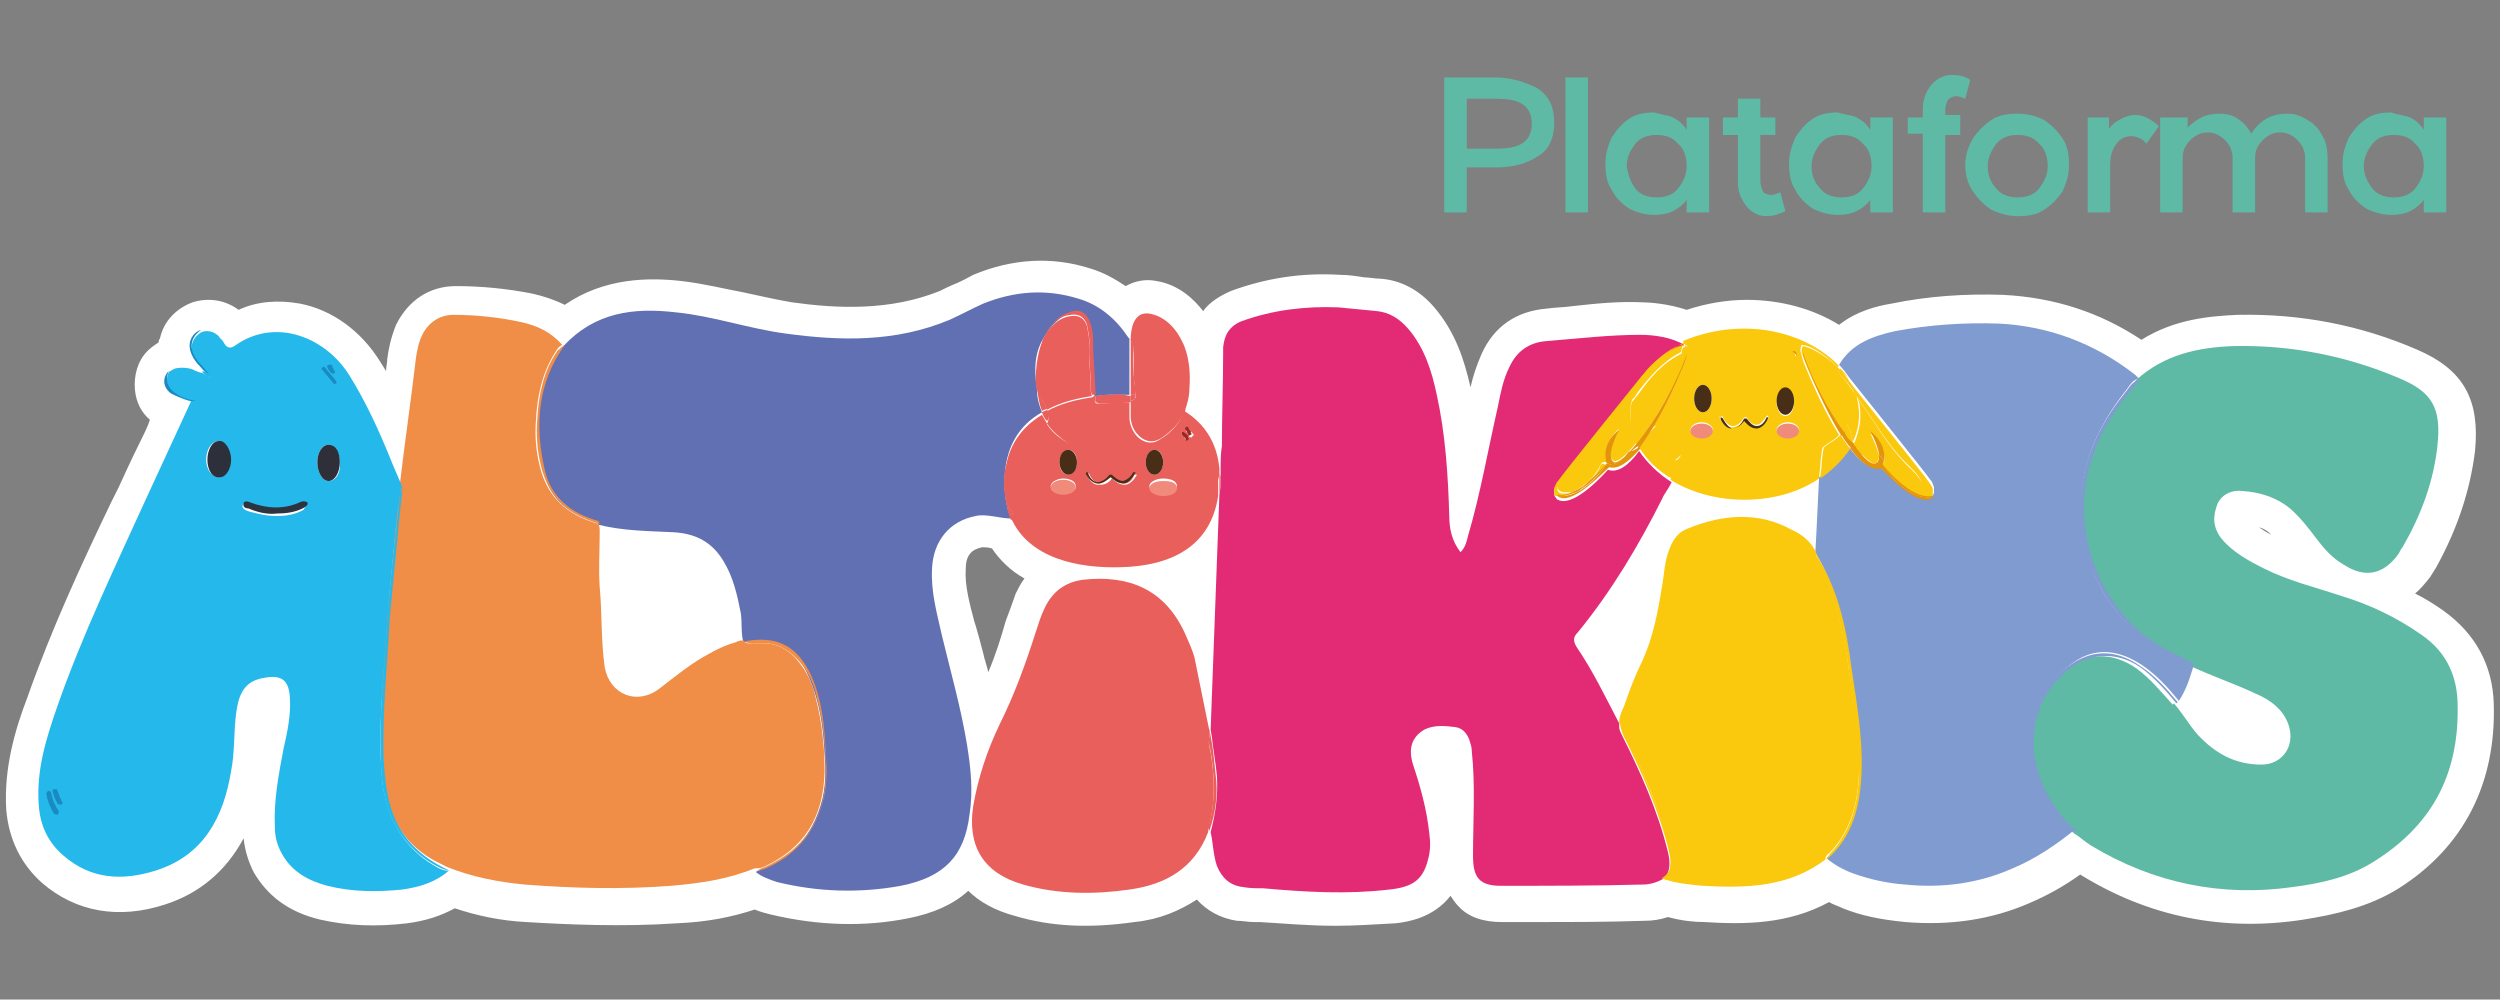<?xml version="1.0" encoding="utf-8"?>
<!-- Generator: Adobe Illustrator 27.9.1, SVG Export Plug-In . SVG Version: 6.00 Build 0)  -->
<svg version="1.1" id="Camada_1" xmlns="http://www.w3.org/2000/svg" xmlns:xlink="http://www.w3.org/1999/xlink" x="0px" y="0px"
	 viewBox="0 0 200.1 80" style="enable-background:new 0 0 200.1 80;" xml:space="preserve">
<rect x="0" y="0" width="200.1" height="80" fill="#808080" stroke="none"/>
<style type="text/css">
	.st0{fill:#FFFFFF;}
	.st1{fill:#E3930C;}
	.st2{fill:#9A2926;}
	.st3{fill:none;}
	.st4{fill:#E32B75;}
	.st5{fill:#6170B2;}
	.st6{fill:#5EBAA5;}
	.st7{fill:#F08D47;}
	.st8{fill:#809BD0;}
	.st9{fill:#FAC80D;}
	.st10{fill:#E95F5C;}
	.st11{fill:#25B8EB;}
	.st12{fill:#2D303A;}
	.st13{fill:#2E2F39;}
	.st14{fill:#2C343F;}
	.st15{fill:#482E17;}
	.st16{fill:#F08B7C;}
	.st17{fill:#198BC1;}
</style>
<g>
	<g>
		<g>
			<g>
				<path class="st0" d="M193.9,50.8c-2-1.4-4.1-2.4-6.4-3.1c-2.1-0.7-4.2-1.2-6.2-2.2c-1.2-0.6-2.5-1.3-3.4-2.4
					c-0.7-0.9-0.7-1.8-0.3-2.8c0.4-0.8,1.2-1.1,2-1c1.4,0.1,2.7,0.5,3.8,1.4c0.8,0.7,1.5,1.6,2.1,2.4c0.6,0.8,1.3,1.6,2.2,2.1
					c1.7,1.1,3.2,0.8,4.4-0.9c0.1-0.2,0.2-0.4,0.3-0.5c1.5-2.6,2.5-5.3,2.8-8.2s-0.4-4.2-3-5.3c-4.2-1.8-8.7-2.7-13.3-2.6
					c-2.9,0.1-5.6,0.7-7.8,2.7l0,0l0,0c-0.1-0.1-0.2-0.2-0.3-0.3c-3.2-2.5-6.9-3.9-10.9-4.1c-2.8-0.1-5.6,0.1-8.3,0.6
					c-1.8,0.4-3.5,1-4.5,2.7c-1.7-1.8-4.5-3-7.6-3c-1.8,0-3.5,0.4-4.9,1c-1-0.6-2.4-0.8-3.5-0.8c-2.5,0-5,0.3-7.5,0.5
					c-1.4,0.1-2.4,0.8-3,2.1c-0.5,1-0.7,2.1-0.9,3.1c-0.8,3.5-1.4,7-2.4,10.4c-0.1,0.4-0.2,0.9-0.6,1.3c-0.7-0.9-0.9-1.9-0.9-2.9
					c-0.1-3.3-0.3-6.5-1-9.7c-0.4-1.9-1-3.8-2.3-5.3c-0.7-0.8-1.5-1.3-2.5-1.4s-2-0.2-3.1-0.3c-2.6-0.1-5.2,0.2-7.7,1.1
					c-1,0.4-1.4,1.1-1.5,2.1c0,0.2,0,0.3,0,0.5c0,2.5-0.1,5-0.1,7.4c-0.1,0.6-0.1,1.2-0.1,1.8c-0.2-2.1-1.2-3.6-2.8-4.6
					c0.2-0.6,0.4-1.2,0.4-1.9c0.2-2.5-0.6-3.8-0.6-3.8s-0.8-1.9-2.6-2.2c-1.3-0.2-1.5,1.3-1.5,2.1l-0.1-0.1c-1-1.5-2.3-2.6-4-3.1
					c-2.6-0.8-5.1-0.6-7.6,0.4c-0.9,0.4-1.8,0.9-2.7,1.3c-4.3,1.8-8.7,1.7-13.1,1.1c-3-0.4-5.8-1.4-8.8-1.7c-3.4-0.4-6.5,0-9,2.7
					l0,0l0,0c-0.9-1-1.9-1.5-3.2-1.8c-1.8-0.4-3.7-0.6-5.5-0.6c-1.1,0-2,0.6-2.5,1.6c-0.3,0.6-0.4,1.2-0.5,1.8
					c-0.4,3.4-0.9,6.8-1.3,10.2c-0.3-0.8-0.7-1.6-1-2.4c-0.9-2.2-1.9-4.4-3.2-6.5C26,26.6,22,25,18.8,27.2c-0.5,0.4-0.8,0.2-1-0.2
					c-0.1-0.2-0.3-0.3-0.4-0.5c-0.4-0.4-1-0.5-1.4-0.3c-0.4,0.1-0.8,0.5-0.9,1s0.1,1.1,0.6,1.7l0.7,0.7L16,29.5l0,0
					c-0.3-0.1-0.6-0.2-0.6-0.2c-0.5-0.2-1.1-0.2-1.5-0.1c-0.2,0.1-0.4,0.2-0.5,0.3c-0.5,0.5-0.5,1.3,0.2,1.8
					c0.2,0.1,0.4,0.2,0.7,0.3l0,0l0.9,0.3c-1.1,2.4-2.5,5.4-3.6,7.8c-2.5,5.5-5.1,10.9-7.1,16.6c-0.9,2.6-1.7,5.1-1.5,7.9
					c0.1,1.6,0.7,3,2,4.1c2.2,1.9,4.7,2,7.3,1.2c3.9-1.2,5.5-4.3,6.1-8c0.3-1.5,0.2-3.1,0.4-4.6c0.2-1.6,0.7-2.5,2-2.8
					c1.4-0.3,2.2-0.1,2.3,1.5c0.1,1.4-0.2,2.8-0.5,4.1c-0.4,2.1-0.8,4.2-0.7,6.3c0,0.8,0.2,1.5,0.6,2.2c0.8,1.4,2.1,2.1,3.6,2.5
					c2,0.5,4,0.5,6,0.3c1.4-0.2,2.7-0.6,3.7-1.5l0,0c2,0.8,4.1,1.2,6.2,1.4c3.9,0.3,7.8,0.4,11.7,0.1c2.3-0.2,4.5-0.5,6.7-1.4
					c0.5,0.4,1.1,0.6,1.7,0.8c3.3,0.8,6.6,0.9,9.9,0.3c3.5-0.7,5.1-2.4,5.5-5.7c0.3-1.9,0.1-3.7-0.2-5.6c-0.5-3-1.3-5.8-2-8.7
					c-0.4-1.8-0.9-3.5-0.8-5.4c0.1-2.2,1.4-3.8,3.5-4.2c0.8-0.2,2,0.2,2.8,0.2c1.4,3.3,5.4,4.1,8.8,4c4.1-0.1,7.2-1.7,7.8-5.7
					l-0.5,18.7l-1.2-5.9c-0.2-0.7-0.5-1.3-0.8-2c-1.6-3.4-4.4-4.6-8.1-4.2c-1.5,0.2-2.5,1-3.1,2.3c-0.3,0.6-0.5,1.3-0.7,1.9
					c-0.8,2.5-1.7,5-2.9,7.4c-1,2.1-1.7,4.2-2.1,6.5c-0.5,3.2,0.8,5.4,4,6.3c2.8,0.8,5.7,0.8,8.5,0.4c2.9-0.4,5.2-1.7,6.3-4.6
					c0.2,0.9,0.2,1.8,0.5,2.7c0.4,1,1.1,1.6,2.1,1.7c0.5,0.1,1.1,0.1,1.6,0.1c3.4,0.3,6.7,0.5,10.1,0.1c1.9-0.2,2.7-0.8,3.1-2.4
					c0.2-0.7,0.2-1.4,0.1-2.1c-0.2-1.9-0.7-3.7-1.3-5.5c-0.4-1.3-0.1-2.2,0.9-2.8c0.8-0.4,1.7-0.3,2.5-0.2c0.6,0.1,0.9,0.5,1.1,1
					c0.1,0.3,0.2,0.6,0.2,0.9c0.3,2.8,0.1,5.6,0.1,8.4c0,1.6,0.4,2.4,2.2,2.4c3.8,0,7.6,0,11.4-0.1c0.6,0,1.2-0.2,1.7-0.5
					c1.1,0.4,2.2,0.5,3.3,0.6c3.5,0.2,6.9,0.1,9.8-2.1c0.6,0.5,1.3,0.9,2.1,1.2c1.4,0.5,2.8,0.8,4.2,0.9c3,0.3,5.9-0.1,8.6-1.3
					c1.9-0.8,3.5-1.9,5.1-3.2l0,0c0.5,0.3,0.9,0.7,1.4,1c5,3,10.4,4.1,16.1,3.3c2.3-0.3,4.6-0.8,6.6-2.1c4.6-2.9,6.5-7.2,6.3-12.5
					C196.7,54,195.7,52.1,193.9,50.8z"/>
			</g>
			<g>
				<path class="st0" d="M106.9,74.1c-2.2,0-4.3-0.2-6.1-0.3h-0.5c-0.4,0-0.8-0.1-1.3-0.1c-1.3-0.2-2.4-0.8-3.2-1.7
					c-1.4,0.9-3,1.6-5,1.8c-3.5,0.5-6.6,0.4-9.6-0.5c-1.5-0.4-2.8-1.1-3.7-2c-1.2,1.1-2.8,1.8-4.8,2.2c-3.5,0.7-7.2,0.6-11-0.3
					c-0.4-0.1-0.8-0.2-1.3-0.4c-1.8,0.6-3.8,1-6.2,1.1c-4.4,0.3-8.8,0.1-12.1-0.1c-2-0.1-3.9-0.5-5.7-1.1c-1.1,0.6-2.3,1-3.8,1.2
					c-2.5,0.3-4.8,0.2-7-0.3c-2.5-0.6-4.2-1.9-5.3-3.8c-0.4-0.8-0.7-1.7-0.8-2.7c-1.4,2.6-3.5,4.4-6.3,5.3c-3.7,1.2-7.1,0.6-9.8-1.7
					c-1.7-1.5-2.7-3.5-2.9-5.9c-0.2-3.3,0.7-6.4,1.7-9c1.9-5.4,4.3-10.6,6.7-15.6l0.6-1.2c0.5-1.1,1.1-2.4,1.7-3.6
					c0.3-0.6,0.6-1.2,0.8-1.8c-0.7-0.6-1.1-1.4-1.2-2.4c-0.1-1.1,0.2-2.3,1-3.1c0.3-0.3,0.6-0.5,0.9-0.7c0-0.1,0-0.2,0.1-0.3
					c0.3-1.4,1.3-2.4,2.6-2.9c1.3-0.4,2.6-0.2,3.7,0.6c1.5-0.7,3.2-0.8,4.9-0.5c2.6,0.5,4.9,2.2,6.4,4.6c0.2,0.3,0.3,0.5,0.5,0.8
					c0-0.3,0.1-0.7,0.1-1c0.1-0.8,0.3-1.7,0.7-2.7c1-2,2.7-3.1,4.8-3.1c2,0,4.1,0.2,6.1,0.6c0.9,0.2,1.8,0.5,2.6,0.9
					c3.2-2.2,6.8-2.2,9.4-1.9c1.7,0.2,3.3,0.6,4.9,0.9c1.4,0.3,2.7,0.6,3.9,0.8c3.6,0.5,7.8,0.7,11.8-0.9c0.4-0.2,0.8-0.4,1.3-0.6
					s1-0.5,1.4-0.7c3.1-1.3,6.3-1.5,9.4-0.5c1,0.3,1.9,0.8,2.8,1.4c0.7-0.4,1.6-0.6,2.5-0.4c1.8,0.3,3,1.5,3.7,2.4
					c0.5-0.7,1.3-1.2,2.2-1.6c2.7-1,5.6-1.5,8.8-1.3c0.6,0,1.3,0.1,1.9,0.2c0.4,0,0.8,0.1,1.2,0.1c1.7,0.1,3.2,0.9,4.4,2.3
					c1.7,2,2.4,4.2,2.9,6.4c0.2-0.9,0.5-1.8,0.9-2.7c1-2.2,2.8-3.4,5.2-3.6c0.7-0.1,1.4-0.1,2.1-0.2c1.8-0.2,3.7-0.4,5.6-0.3
					c0.5,0,2,0.1,3.5,0.6c1.5-0.5,3.2-0.8,4.8-0.8c2.7,0,5.3,0.7,7.4,2c1.4-1.1,3-1.5,4.2-1.7c2.9-0.6,5.9-0.8,8.9-0.7
					c4.1,0.2,7.8,1.4,11.1,3.6c2.7-1.7,5.6-1.9,7.7-2c5-0.1,9.8,0.8,14.4,2.8c3.7,1.6,5,4,4.6,8.1c-0.4,3.2-1.4,6.2-3.1,9.3
					c-0.2,0.3-0.3,0.5-0.5,0.8c-0.4,0.5-0.8,1-1.2,1.3c0.8,0.4,1.6,0.9,2.3,1.4l0,0c2.5,1.8,3.9,4.3,4,7.4
					c0.2,6.4-2.4,11.5-7.6,14.8c-2.4,1.5-5.1,2.1-7.6,2.5c-6.4,1-12.4-0.2-17.9-3.6c-1.4,1-2.7,1.7-4.1,2.3c-3,1.3-6.3,1.8-9.9,1.5
					c-2-0.2-3.5-0.5-5-1.1c-0.4-0.2-0.8-0.3-1.1-0.5c-3.3,1.8-6.8,1.8-10,1.6c-0.8,0-1.8-0.1-2.9-0.4c-0.6,0.2-1.2,0.3-1.9,0.3
					c-2.9,0.1-5.8,0.1-8.6,0.1h-2.8l0,0c-1.5,0-2.7-0.4-3.5-1.3c-0.2-0.2-0.4-0.5-0.6-0.8c-1.4,1.8-3.5,2.1-4.4,2.2
					C109.9,74,108.4,74.1,106.9,74.1z M120.5,69.2L120.5,69.2L120.5,69.2z M100.1,68.4c0.2,0,0.5,0,0.7,0h0.5
					c2.7,0.2,6.2,0.5,9.6,0.1c0.4,0,0.6-0.1,0.8-0.1c0,0,0-0.1,0-0.2c0.1-0.4,0.1-0.8,0.1-1.3c-0.1-1.6-0.6-3.3-1.1-4.9
					c-1-3,0.5-5,2.1-5.9c1.5-0.8,3-0.6,4-0.5c1.7,0.2,3,1.3,3.4,3c0.1,0.3,0.2,0.8,0.3,1.4c0.2,2.4,0.2,4.7,0.1,7v1.4h2.3
					c2.8,0,5.7,0,8.5-0.1c0.2,0,0.3,0,0.3,0c0.7-0.5,1.6-0.6,2.4-0.4c0.7,0.2,1.5,0.4,2.6,0.4c3.5,0.2,6,0,8-1.6
					c1-0.8,2.3-0.7,3.3,0c0.4,0.3,0.8,0.6,1.4,0.8c0.9,0.4,2.1,0.6,3.5,0.7c2.7,0.2,5.1-0.1,7.3-1.1c1.4-0.6,2.8-1.5,4.5-2.8
					c0.9-0.7,2.2-0.7,3.1-0.1l0.5,0.3c0.3,0.2,0.5,0.4,0.8,0.6c4.5,2.7,9.2,3.7,14.3,2.9c1.9-0.3,3.9-0.7,5.5-1.7
					c3.6-2.3,5.3-5.6,5.1-10.2c-0.1-1.4-0.6-2.4-1.8-3.3l0,0c-1.5-1.1-3.3-2-5.7-2.8c-0.6-0.2-1.2-0.4-1.9-0.6
					c-1.5-0.5-3.1-0.9-4.7-1.8l-0.1-0.1c-1.4-0.7-2.9-1.5-4.1-3c-1.3-1.6-1.5-3.6-0.6-5.6c0.4-0.8,1.7-2.6,4.5-2.5
					c2.1,0.1,3.9,0.7,5.4,2c1.1,0.9,1.9,2,2.5,2.9c0.4,0.6,0.9,1.1,1.4,1.4c0.3,0.2,0.5,0.2,0.5,0.2s0.1-0.1,0.3-0.4
					c0.1-0.1,0.2-0.2,0.2-0.3c1.4-2.4,2.2-4.8,2.5-7.2c0.2-1.8,0-2-1.4-2.6c-3.9-1.7-8-2.5-12.2-2.3c-2.8,0.1-4.6,0.7-6,2
					c-1.1,1-2.7,0.9-3.7-0.1l-0.1-0.1c-2.7-2.1-5.8-3.2-9.3-3.4c-2.6-0.1-5.2,0.1-7.6,0.6c-1.8,0.4-2.4,0.9-2.7,1.5
					c-0.4,0.7-1.2,1.2-2,1.3c-0.8,0.1-1.7-0.2-2.2-0.8c-1.2-1.3-3.4-2.1-5.7-2.1c-1.4,0-2.7,0.3-3.8,0.8c-0.8,0.4-1.7,0.3-2.4-0.1
					c-0.5-0.3-1.4-0.5-2.2-0.5c-1.6,0-3.3,0.1-5,0.3c-0.7,0.1-1.5,0.1-2.2,0.2c-0.5,0-0.6,0.2-0.8,0.5c-0.3,0.8-0.5,1.7-0.8,2.6
					c-0.2,0.9-0.4,1.9-0.6,2.8c-0.5,2.5-1.1,5.2-1.8,7.8c-0.2,0.6-0.4,1.5-1.1,2.3c-0.5,0.6-1.3,0.9-2,0.9c-0.8,0-1.5-0.4-2-1
					c-1-1.2-1.5-2.7-1.5-4.5c-0.1-3.6-0.4-6.5-1-9.1c-0.4-1.8-0.9-3.2-1.8-4.2c-0.3-0.4-0.5-0.4-0.7-0.4c-0.5,0-0.9-0.1-1.4-0.1
					c-0.5-0.1-1.1-0.1-1.6-0.1c-2.3-0.1-4.4,0.2-6.4,0.9c0,0.1,0,0.1,0,0.2c0,2.1,0,4.2-0.1,6.3v1.3c0,0,0,0.1,0,0.2v0.2
					c0,0.5-0.1,1-0.1,1.5c0,0.4-0.1,0.7-0.2,1c0.1,0.3,0.2,0.7,0.2,1l-0.7,18.7c0,1.3-1.1,2.4-2.4,2.5s-2.6-0.8-2.8-2.1l-1.1-5.8
					c-0.2-0.5-0.4-1-0.6-1.5c-0.7-1.5-1.9-3-5.4-2.7c-0.4,0-0.7,0.2-1,0.8c-0.2,0.5-0.5,1-0.6,1.6c-0.8,2.6-1.8,5.1-3,7.7
					c-1,2.1-1.6,4-1.8,5.7c-0.3,2,0.2,2.8,2.1,3.3c2.2,0.6,4.7,0.8,7.4,0.3c2.3-0.3,3.6-1.2,4.2-2.9c0.4-1.1,1.5-1.8,2.7-1.6
					c1.2,0.1,2.1,1,2.4,2.1c0.1,0.4,0.1,0.7,0.2,1.1s0.1,0.8,0.2,1.1C100.1,68.2,100.1,68.3,100.1,68.4
					C100,68.4,100,68.4,100.1,68.4z M21.8,51.5c0.7,0,1.6,0.2,2.4,0.7c1,0.7,1.6,1.8,1.7,3.3c0.1,1.6-0.2,3.1-0.4,4.4l-0.1,0.5
					c-0.4,1.8-0.7,3.8-0.6,5.7c0,0.5,0.1,0.8,0.2,1c0.2,0.4,0.6,0.9,2,1.2c1.5,0.4,3.1,0.5,4.9,0.2c1.1-0.1,1.8-0.4,2.4-0.9
					c0.7-0.6,1.8-0.8,2.7-0.4c1.7,0.7,3.5,1.1,5.5,1.2c3.1,0.2,7.3,0.4,11.4,0.1c2.5-0.2,4.3-0.6,5.9-1.2c0.9-0.4,2-0.2,2.7,0.4
					c0,0,0.1,0.1,0.6,0.2c3.1,0.7,5.9,0.8,8.7,0.2c2.6-0.5,3.1-1.4,3.4-3.4c0.2-1.4,0.1-2.8-0.2-4.8c-0.3-2.1-0.9-4.1-1.4-6.3
					c-0.2-0.7-0.4-1.5-0.6-2.2L72.9,51c-0.4-1.7-0.9-3.7-0.8-5.8c0.1-3.5,2.4-6.1,5.6-6.7c0.9-0.2,1.7-0.1,2.5,0
					c0.3,0,0.6,0.1,0.8,0.1c1.1,0,2.1,0.6,2.5,1.6c0.9,2.2,4.3,2.4,6.3,2.4c4.8-0.2,5.1-2.4,5.2-3.4c0-0.3,0.1-0.5,0.2-0.7
					c-0.1-0.2-0.1-0.5-0.2-0.7c-0.1-1.1-0.6-2-1.6-2.6c-1.1-0.7-1.5-2-1.1-3.2c0.1-0.3,0.2-0.7,0.2-1.1c0.1-0.8,0-1.5-0.1-1.9
					c-0.3,0.3-0.7,0.6-1.1,0.7c-1,0.3-2.1,0-2.8-0.8c-0.1-0.1-0.2-0.2-0.2-0.3c-0.8-1.1-1.6-1.8-2.6-2.1c-1.9-0.6-3.8-0.5-5.7,0.3
					c-0.4,0.2-0.8,0.4-1.2,0.6c-0.5,0.2-1,0.5-1.6,0.7c-5.1,2.1-10.4,1.8-14.5,1.3c-1.5-0.2-3-0.5-4.4-0.9c-1.5-0.3-2.9-0.7-4.3-0.8
					c-3.3-0.4-5.2,0.2-6.8,1.9c-0.5,0.5-1.2,0.9-2,0.9l0,0c-0.7,0-1.5-0.3-2-0.9c-0.4-0.5-1-0.8-1.7-1c-1.7-0.3-3.3-0.5-5-0.5
					c0,0,0,0-0.1,0.1c-0.1,0.2-0.2,0.6-0.2,1c-0.3,2.4-0.6,4.8-0.9,7.2l-0.4,3c-0.2,1.2-1.1,2.1-2.3,2.3c-1.2,0.2-2.3-0.5-2.8-1.6
					l-0.3-0.7c-0.2-0.6-0.5-1.1-0.7-1.7c-0.9-2.2-1.8-4.3-3-6.1c-0.7-1.2-1.9-2-3-2.2c-0.8-0.2-1.6,0-2.3,0.5
					c-0.5,0.3-0.9,0.5-1.3,0.6c-0.1,0.3-0.2,0.6-0.3,0.9c-0.2,0.4-0.5,0.7-0.9,0.9c0,0.4-0.1,0.8-0.2,1.1c-0.6,1.3-1.3,2.7-1.9,4.2
					c-0.6,1.3-1.2,2.5-1.7,3.7l-0.6,1.2c-2.3,4.9-4.6,10-6.5,15.1c-0.8,2.2-1.5,4.5-1.4,6.8c0.1,1.3,0.6,1.9,1,2.3
					c0.8,0.7,2.2,1.5,4.8,0.7c2.4-0.8,3.7-2.6,4.3-6c0.1-0.8,0.2-1.7,0.2-2.6c0-0.6,0.1-1.2,0.1-1.8c0.3-3.5,2.4-4.8,4.1-5.2
					C20.6,51.5,21.2,51.5,21.8,51.5z M78.6,43.8L78.6,43.8c-0.3,0.1-1.3,0.2-1.3,1.7c-0.1,1.3,0.3,2.8,0.7,4.3l0.1,0.3
					c0.2,0.7,0.4,1.4,0.6,2.2c0.1,0.5,0.3,1,0.4,1.5c0.6-1.4,1-2.7,1.4-4.1c0.3-0.8,0.6-1.6,0.8-2.2c0.2-0.4,0.4-0.8,0.7-1.2
					c-1.1-0.6-2-1.5-2.6-2.4C79.1,43.8,78.8,43.8,78.6,43.8z M180.8,42.2c0.3,0.2,0.6,0.4,1,0.6l0,0
					C181.5,42.5,181.2,42.3,180.8,42.2z M88.4,28.6L88.4,28.6L88.4,28.6z"/>
			</g>
		</g>
		<g>
			<g>
				<g>
					<g>
						<path class="st1" d="M143.7,28c0.1,0.1,0.2,0.3,0.3,0.4h0.1v-0.1C144,28.2,143.9,28,143.7,28C143.8,27.9,143.7,27.9,143.7,28
							C143.7,27.9,143.7,28,143.7,28L143.7,28z"/>
					</g>
				</g>
			</g>
			<g>
				<g>
					<g>
						<path class="st2" d="M78.5,66.4c0.1,0.2,0.1,0.4,0.2,0.6c0,0.1,0.1,0.1,0.2,0.1S79,67,79,66.9c-0.1-0.2-0.1-0.4-0.2-0.6
							c0-0.1-0.1-0.1-0.2-0.1C78.5,66.2,78.5,66.2,78.5,66.4L78.5,66.4z"/>
					</g>
				</g>
			</g>
			<g>
				<g>
					<g>
						<path class="st2" d="M78.9,66c0,0.3,0.1,0.6,0.3,0.8c0,0.1,0.1,0.1,0.2,0c0.1,0,0.1-0.1,0-0.2c0-0.1-0.1-0.1-0.1-0.2l0,0l0,0
							v-0.1c0-0.1,0-0.1,0-0.2V66l0,0l0,0c0,0,0,0,0-0.1s-0.1-0.1-0.1-0.1C78.9,65.9,78.9,65.9,78.9,66L78.9,66z"/>
					</g>
				</g>
			</g>
			<g>
				<g>
					<g>
						<path class="st1" d="M143.5,28.1c0.1,0.1,0.2,0.2,0.3,0.4h0.1v-0.1C143.8,28.3,143.7,28.2,143.5,28.1
							C143.6,28,143.5,28,143.5,28.1L143.5,28.1L143.5,28.1z"/>
					</g>
				</g>
			</g>
			<g>
				<g>
					<g>
						<path class="st1" d="M144.1,44C144.1,44,144.1,44,144.1,44C144.1,44,144.1,44,144.1,44C144.1,44,144.1,44,144.1,44
							C144.1,44,144.1,44,144.1,44c0.1,0.1,0.1,0.1,0.1,0.2l0,0l0,0l0,0l0,0v0.1c0,0,0,0.1,0.1,0c0,0,0.1,0,0-0.1
							C144.3,44.1,144.3,44,144.1,44C144.1,43.8,144.1,43.8,144.1,44C144,44,144,44,144.1,44L144.1,44z"/>
					</g>
				</g>
			</g>
			<g>
				<g>
					<g>
						<path class="st1" d="M144.2,43.8c0.1,0.2,0.2,0.4,0.3,0.6c0,0.1,0.1,0,0.1,0c-0.1-0.2-0.2-0.5-0.3-0.7
							C144.3,43.6,144.3,43.6,144.2,43.8C144.2,43.6,144.2,43.8,144.2,43.8L144.2,43.8z"/>
					</g>
				</g>
			</g>
			<g>
				<g>
					<g>
						<path class="st3" d="M174.3,56.1C174.4,56.1,174.4,56.2,174.3,56.1c0.7,0.9,1.2,1.8,1.9,2.6c1.3,1.5,3,2.4,5.1,2.4
							c1.7,0,2.7-1.5,2.2-3.1c-0.4-1.3-1.5-2.1-2.7-2.6c-1.8-0.7-3.5-1.4-5.2-2.2l0,0C175.3,54.3,175,55.3,174.3,56.1z"/>
					</g>
				</g>
				<g>
					<g>
						<path class="st3" d="M83.4,27.3c0,0,0-0.1,0.1-0.3c-0.5,1-0.7,2.1-0.6,3.2C82.9,28.3,83.4,27.3,83.4,27.3z"/>
					</g>
				</g>
				<g>
					<g>
						<path class="st3" d="M48.1,42.6c0,1.5-0.1,2.9,0,4.4c0.1,2.1,0.1,4.3,0.4,6.4c0.3,2.2,2.6,3.1,4.4,1.7c1.3-1,2.5-2.1,4-2.8
							c0.7-0.4,1.4-0.7,2.1-0.9c0.2-0.1,0.4-0.1,0.7-0.1c-0.2-0.8-0.1-1.6-0.2-2.3c-0.2-1.5-0.5-2.9-1.4-4.2c-0.9-1.5-2.2-2.2-4-2.3
							c-2-0.1-4,0-6-0.6C48.1,42.1,48.1,42.3,48.1,42.6z"/>
					</g>
				</g>
				<g>
					<g>
						<path class="st3" d="M133.7,38.5c-0.3,0.6-0.6,1.2-0.7,1.2c-1.9,3.8-4.1,7.5-6.8,10.8c-0.4,0.4-0.4,0.8-0.1,1.2
							c1.3,2,2.4,4,3.4,6.1c0-0.5,0.3-0.9,0.4-1.3c0.5-1.3,1-2.5,1.5-3.7c0.8-1.8,1.2-3.7,1.5-5.7c0.2-1.1,0.2-2.1,0.6-3.1
							c0.3-0.8,0.7-1.4,1.5-1.7c2.8-1.1,5.6-1.4,8.3,0.1c0.8,0.5,1.6,1,2,1.9c0.1-1.6,0.1-4.1,0.3-6c-1.6,1-3.7,1.7-6,1.7
							C137.4,40,135.3,39.5,133.7,38.5z"/>
					</g>
				</g>
				<g>
					<g>
						<path class="st4" d="M133.5,68.2c-0.8-3.3-2.2-6.4-3.7-9.4c-0.1-0.2-0.2-0.4-0.2-0.6c0-0.1,0-0.2,0-0.3
							c-1.1-2.1-2.1-4.2-3.4-6.1c-0.3-0.5-0.3-0.8,0.1-1.2c2.7-3.3,4.9-7,6.8-10.8c0-0.1,0.4-0.6,0.7-1.2c-1.1-0.7-2-1.6-2.6-2.5
							c-0.8,1.1-1.7,1.8-2.5,1.5c-0.1,0.1-2.7,3.1-4,2.4c-0.1,0-0.1-0.1-0.2-0.2l0,0c-0.1-0.1-0.1-0.2-0.1-0.3s0-0.2,0-0.3
							c0-0.2,0.1-0.3,0.3-0.6c0.4-0.6,6.7-8.4,6.7-8.4s0.2-0.3,0.6-0.6c0.7-0.8,1.7-1.5,2.8-2c-1-0.6-2.4-0.8-3.5-0.8
							c-2.5,0-5,0.3-7.5,0.5c-1.4,0.1-2.4,0.8-3,2.1c-0.5,1-0.7,2.1-0.9,3.1c-0.8,3.5-1.4,7-2.4,10.4c-0.1,0.4-0.2,0.9-0.6,1.3
							c-0.7-0.9-0.9-1.9-0.9-2.9c-0.1-3.3-0.3-6.5-1-9.7c-0.4-1.9-1-3.8-2.3-5.3c-0.7-0.8-1.5-1.3-2.5-1.4s-2-0.2-3.1-0.3
							c-2.6-0.1-5.2,0.2-7.7,1.1c-1,0.4-1.4,1.1-1.5,2.1c0,0.2,0,0.3,0,0.5c0,2.5-0.1,5-0.1,7.4c-0.1,0.6-0.1,1.2-0.1,1.8
							c0,0.2,0,0.4,0,0.6c0,0.5,0,1-0.1,1.5l-0.7,18.8l0.1,0.6c0.1,1,0.3,2,0.4,3.1c0.1,1.5-0.1,3-0.5,4.5l0,0
							c0.2,0.9,0.2,1.8,0.5,2.7c0.4,1,1.1,1.6,2.1,1.7c0.5,0.1,1.1,0.1,1.6,0.1c3.4,0.3,6.7,0.5,10.1,0.1c1.9-0.2,2.7-0.8,3.1-2.4
							c0.2-0.7,0.2-1.4,0.1-2.1c-0.2-1.9-0.7-3.7-1.3-5.5c-0.4-1.3-0.1-2.2,0.9-2.8c0.8-0.4,1.7-0.3,2.5-0.2c0.6,0.1,0.9,0.5,1.1,1
							c0.1,0.3,0.2,0.6,0.2,0.9c0.3,2.8,0.1,5.6,0.1,8.4c0,1.6,0.4,2.4,2.2,2.4c3.8,0,7.6,0,11.4-0.1c0.6,0,1.2-0.2,1.7-0.5l0,0
							C133.7,69.8,133.7,69,133.5,68.2z"/>
					</g>
				</g>
				<g>
					<g>
						<path class="st5" d="M83.4,33c-0.2-0.5-0.4-1.1-0.4-1.8c0-0.3-0.1-0.6-0.1-0.9c-0.1-1.1,0-2.2,0.6-3.2c0.3-0.5,1-1.7,2.3-2.1
							c1.5-0.3,1.6,1.7,1.6,2.4c0,0.2,0,0.5,0,0.7l0.2,3.6c0.4,0,0.8-0.1,1.2-0.1c0.5,0,1.1,0,1.6,0v-3.5c0-0.2,0-0.5,0-0.7
							c0-0.1,0-0.2,0-0.3L90.3,27c-1-1.5-2.3-2.6-4-3.1c-2.6-0.8-5.1-0.6-7.6,0.4c-0.9,0.4-1.8,0.9-2.7,1.3
							c-4.3,1.8-8.7,1.7-13.1,1.1c-3-0.4-5.8-1.4-8.8-1.7c-3.4-0.4-6.5,0-9,2.7l0,0c-2.2,3.1-2.4,6.5-1.6,10
							c0.5,2.3,2.1,3.5,4.3,4.1c0,0.1,0.1,0.1,0.1,0.2c2,0.5,4,0.5,6,0.6c1.8,0.1,3.1,0.8,4,2.3c0.8,1.3,1.1,2.7,1.4,4.2
							c0.1,0.8,0,1.6,0.2,2.3c0,0,0,0,0.1,0c2.4-0.4,4.1,0.4,5.1,2.7c0.9,2,1.2,4.1,1.3,6.3c0.1,1.3,0.1,2.7-0.3,4
							c-0.7,2.4-2.2,4.1-4.5,5.1c-0.2,0.1-0.5,0.1-0.7,0.3c0.5,0.4,1.1,0.6,1.7,0.8c3.3,0.8,6.6,0.9,9.9,0.3
							c3.5-0.7,5.1-2.4,5.5-5.7c0.3-1.9,0.1-3.7-0.2-5.6c-0.5-3-1.3-5.8-2-8.7c-0.4-1.8-0.9-3.5-0.8-5.4c0.1-2.2,1.4-3.8,3.5-4.2
							c0.8-0.2,2,0.2,2.8,0.2c-0.3-0.8-0.5-1.8-0.5-2.9C80.4,35.8,81.6,34,83.4,33z"/>
					</g>
				</g>
				<g>
					<g>
						<path class="st6" d="M196.7,56.1c-0.1-2.2-1-4-2.9-5.3c-2-1.4-4.1-2.4-6.4-3.1c-2.1-0.7-4.2-1.2-6.2-2.2
							c-1.2-0.6-2.5-1.3-3.4-2.4c-0.7-0.9-0.7-1.8-0.3-2.8c0.4-0.8,1.2-1.1,2-1c1.4,0.1,2.7,0.5,3.8,1.4c0.8,0.7,1.5,1.6,2.1,2.4
							c0.6,0.8,1.3,1.6,2.2,2.1c1.7,1.1,3.2,0.8,4.4-0.9c0.1-0.2,0.2-0.4,0.3-0.5c1.5-2.6,2.5-5.3,2.8-8.2s-0.4-4.2-3-5.3
							c-4.2-1.8-8.7-2.7-13.3-2.6c-2.9,0.1-5.6,0.7-7.8,2.7l0,0c-1.5,1.7-2.8,3.5-3.6,5.6c-2,5-0.5,10.7,3.2,14.2
							c1.2,1.1,2.5,1.8,3.9,2.5c0.2,0.1,0.5,0.3,0.7,0.4c0,0.1,0.1,0.1,0.1,0.2c1.7,0.8,3.5,1.4,5.2,2.2c1.2,0.5,2.3,1.3,2.7,2.6
							c0.5,1.6-0.5,3.1-2.2,3.1c-2.1,0-3.7-0.9-5.1-2.4c-0.7-0.8-1.2-1.7-1.9-2.5l0,0l-0.1,0.1c-0.9-1-1.8-2.1-2.9-2.9
							c-2-1.4-4.2-1.3-6,0.4c-3.1,2.7-3.3,6.6-1.3,10c0.6,1.1,1.4,2,2.3,2.8c0.5,0.3,0.9,0.7,1.4,1c5,3,10.4,4.1,16.1,3.3
							c2.3-0.3,4.6-0.8,6.6-2.1C195,65.8,196.9,61.5,196.7,56.1z"/>
					</g>
				</g>
				<g>
					<g>
						<path class="st7" d="M61.1,69.4c3.3-1.5,4.8-4,4.9-7.6c0-2-0.2-4-0.7-5.9c-0.2-1-0.6-1.9-1.2-2.7c-0.8-1.1-1.8-1.8-3.3-1.7
							c-0.4,0-0.8,0.1-1.2-0.1c0,0,0,0,0-0.1c-0.2-0.1-0.5,0-0.7,0.1c-0.7,0.2-1.4,0.5-2.1,0.9c-1.5,0.8-2.7,1.8-4,2.8
							c-1.8,1.4-4,0.5-4.4-1.7c-0.3-2.1-0.2-4.3-0.4-6.4c-0.1-1.5,0-2.9,0-4.4c0-0.2,0-0.5-0.1-0.7h-0.1c-2.4-0.7-4-2.1-4.6-4.6
							c-0.3-1.2-0.4-2.4-0.3-3.7c0.1-1.9,0.5-3.8,1.6-5.5c0.1-0.2,0.3-0.4,0.5-0.5l0,0c-0.9-1-1.9-1.5-3.2-1.8
							c-1.8-0.4-3.7-0.6-5.5-0.6c-1.1,0-2,0.6-2.5,1.6c-0.3,0.6-0.4,1.2-0.5,1.8c-0.4,3.4-0.9,6.8-1.3,10.2
							c-0.1,1.4-0.3,2.7-0.4,4.1c-0.2,2.1-0.4,4.1-0.6,6.2c-0.3,3.8-0.6,7.5-0.5,11.3c0,1.5,0.1,2.9,0.7,4.3c0.7,2,2.1,3.5,4,4.4
							c0.2,0.1,0.4,0.2,0.6,0.3l0,0l0,0c2,0.8,4.1,1.2,6.2,1.4c3.9,0.3,7.8,0.4,11.7,0.1c2.3-0.2,4.5-0.5,6.7-1.4l0,0l0,0
							C60.6,69.5,60.9,69.5,61.1,69.4z"/>
					</g>
				</g>
				<g>
					<g>
						<path class="st7" d="M44.6,28.1c-1.1,1.6-1.5,3.5-1.6,5.5c-0.1,1.2,0,2.5,0.3,3.7c0.6,2.5,2.2,3.9,4.6,4.6H48
							c0-0.1-0.1-0.1-0.1-0.2c-2.2-0.6-3.8-1.9-4.3-4.1c-0.8-3.5-0.6-6.9,1.6-10C44.9,27.8,44.8,27.9,44.6,28.1z"/>
					</g>
				</g>
				<g>
					<g>
						<path class="st7" d="M61.3,69.5c2.3-1,3.8-2.7,4.5-5.1c0.4-1.3,0.4-2.7,0.3-4C66,58.1,65.8,56,64.9,54
							c-1.1-2.3-2.7-3.1-5.1-2.7c0,0,0,0-0.1,0c0,0,0,0,0,0.1c0.4,0.2,0.8,0.1,1.2,0.1c1.4-0.1,2.4,0.6,3.3,1.7
							c0.6,0.8,1,1.7,1.2,2.7c0.5,1.9,0.7,3.9,0.7,5.9c0,3.6-1.6,6.1-4.9,7.6c-0.2,0.1-0.5,0.1-0.5,0.4l0,0
							C60.8,69.6,61.1,69.6,61.3,69.5z"/>
					</g>
				</g>
				<g>
					<g>
						<path class="st8" d="M164.8,65.2c-1.7-2.1-2.6-4.5-2.1-7.3c0.4-2.2,1.7-3.9,3.6-5.1c1.7-1,3.4-0.7,5.1,0.4
							c1.2,0.8,2.1,1.8,3,2.9c0.6-0.9,0.9-1.9,1.2-2.9l0,0c-0.1,0-0.1,0-0.2-0.1c-1.2-0.6-2.4-1.2-3.5-1.9c-3.1-2.1-4.7-5.2-5.2-8.9
							c-0.6-4.2,0.9-7.8,3.5-11.1c0.3-0.4,0.5-0.8,1-0.9l0,0c-0.1-0.1-0.2-0.2-0.3-0.3c-3.2-2.5-6.9-3.9-10.9-4.1
							c-2.8-0.1-5.6,0.1-8.3,0.6c-1.8,0.4-3.5,1-4.5,2.7c0.3,0.3,0.6,0.7,0.8,1c1.1,1.4,6.1,7.6,6.5,8.2c0.2,0.2,0.2,0.4,0.3,0.6
							c0,0.1,0,0.2,0,0.3s0,0.3-0.1,0.3l0,0c0,0.1-0.1,0.1-0.2,0.2c-1.2,0.6-3.8-2.3-4-2.4c-0.8,0.2-1.7-0.5-2.5-1.6
							c-0.6,0.9-1.4,1.7-2.4,2.4c-0.1,1.9-0.2,4.4-0.3,6c0,0.1,0.1,0.2,0.1,0.2c1.6,2.7,2.2,5.8,2.7,8.9c0.4,2.8,0.9,5.5,0.8,8.3
							c-0.1,2.7-0.7,5.2-2.7,7.1l0,0l0,0c0.6,0.5,1.3,0.9,2.1,1.2c1.4,0.5,2.8,0.8,4.2,0.9c3,0.3,5.9-0.1,8.6-1.3
							c1.9-0.8,3.5-1.9,5.1-3.2l0,0l0,0C165.6,66.4,165.2,65.8,164.8,65.2z"/>
					</g>
				</g>
				<g>
					<g>
						<path class="st8" d="M164,63.8c-1.9-3.3-1.7-7.3,1.3-10c1.8-1.6,4.1-1.7,6-0.4c1.1,0.8,2,1.8,2.9,2.9l0.1-0.1
							c-0.9-1.1-1.8-2.1-3-2.9c-1.6-1.1-3.3-1.4-5.1-0.4c-1.9,1.1-3.2,2.8-3.6,5.1c-0.5,2.8,0.4,5.1,2.1,7.3
							c0.4,0.5,0.8,1.1,1.5,1.3l0,0C165.4,65.8,164.6,64.9,164,63.8z"/>
					</g>
				</g>
				<g>
					<g>
						<path class="st8" d="M170.2,31.3c-2.6,3.2-4.1,6.8-3.5,11.1c0.5,3.6,2.1,6.7,5.2,8.9c1.1,0.7,2.3,1.3,3.5,1.9
							c0.1,0,0.1,0,0.2,0.1c0-0.1,0-0.1-0.1-0.2c-0.2-0.1-0.5-0.3-0.7-0.4c-1.4-0.7-2.8-1.4-3.9-2.5c-3.7-3.5-5.2-9.2-3.2-14.2
							c0.8-2.1,2.1-4,3.6-5.6C170.7,30.5,170.5,30.9,170.2,31.3z"/>
					</g>
				</g>
				<g>
					<g>
						<path class="st9" d="M148.8,61.8c0.1-2.7-0.4-5.4-0.8-8.1c-0.3-2.4-0.8-4.8-1.7-7.1c-0.3-0.7-0.8-1.3-0.9-2.1
							c0-0.1,0-0.1,0-0.2c-0.4-0.9-1.1-1.5-2-1.9c-2.7-1.5-5.6-1.2-8.3-0.1c-0.8,0.3-1.2,0.9-1.5,1.7c-0.4,1-0.4,2.1-0.6,3.1
							c-0.3,1.9-0.7,3.9-1.5,5.7c-0.6,1.2-1.1,2.5-1.5,3.7c-0.2,0.4-0.4,0.9-0.4,1.3c0,0.1,0.1,0.2,0.1,0.2c1.3,2.8,2.7,5.5,3.5,8.5
							c0.2,0.7,0.4,1.4,0.5,2.1s0,1.3-0.7,1.7l0,0c1.1,0.4,2.2,0.5,3.3,0.6c3.5,0.2,6.9,0.1,9.8-2.1c0-0.2,0.1-0.4,0.3-0.5
							C148.2,66.5,148.7,64.2,148.8,61.8z"/>
					</g>
				</g>
				<g>
					<g>
						<path class="st9" d="M133.8,68.7c-0.1-0.7-0.3-1.4-0.5-2.1c-0.9-2.9-2.2-5.7-3.5-8.5c0-0.1-0.1-0.2-0.1-0.2c0,0.1,0,0.2,0,0.3
							c0.1,0.2,0.1,0.4,0.2,0.6c1.5,3,2.9,6.1,3.7,9.4c0.2,0.8,0.2,1.6-0.4,2.3l0,0l0,0C133.8,70.1,133.9,69.4,133.8,68.7z"/>
					</g>
				</g>
				<g>
					<g>
						<path class="st9" d="M149,61.8c0.1-2.8-0.4-5.6-0.8-8.3c-0.4-3.1-1-6.1-2.7-8.9c0-0.1-0.1-0.2-0.1-0.2c0,0.1,0,0.1,0,0.2
							c0.1,0.8,0.6,1.4,0.9,2.1c0.9,2.3,1.4,4.7,1.7,7.1c0.4,2.7,0.8,5.4,0.8,8.1c-0.1,2.4-0.6,4.6-2.3,6.4
							c-0.1,0.2-0.3,0.3-0.3,0.5l0,0C148.3,67,148.9,64.5,149,61.8z"/>
					</g>
				</g>
				<g>
					<g>
						<path class="st10" d="M96.8,66c0.5-1.9,0.4-3.9,0.1-5.8c-0.1-0.4-0.2-0.7-0.1-1.1v-0.6l-1.2-5.9c-0.2-0.7-0.5-1.3-0.8-2
							c-1.6-3.4-4.4-4.6-8.1-4.2c-1.5,0.2-2.5,1-3.1,2.3c-0.3,0.6-0.5,1.3-0.7,1.9c-0.8,2.5-1.7,5-2.9,7.4c-1,2.1-1.7,4.2-2.1,6.5
							c-0.5,3.2,0.8,5.4,4,6.3c2.8,0.8,5.7,0.8,8.5,0.4c2.9-0.4,5.2-1.7,6.3-4.6l0,0C96.7,66.4,96.8,66.2,96.8,66z"/>
					</g>
				</g>
				<g>
					<g>
						<path class="st10" d="M97.3,62c-0.1-1-0.2-2.1-0.4-3.1l-0.1-0.6V59c-0.1,0.4,0,0.8,0.1,1.1c0.3,1.9,0.4,3.9-0.1,5.8
							c-0.1,0.2-0.1,0.4,0,0.6l0,0l0,0C97.3,65.1,97.5,63.5,97.3,62z"/>
					</g>
				</g>
				<g>
					<g>
						<path class="st11" d="M30.6,62.5c-0.3-2.9-0.1-5.7,0.1-8.6c0.2-2.9,0.4-5.8,0.7-8.7c0.2-1.8,0.3-3.6,0.6-5.4
							c0-0.3,0-0.6,0.2-0.8c-0.3-0.8-0.7-1.6-1-2.4c-0.9-2.2-1.9-4.4-3.2-6.5c-1.9-3.1-5.9-4.7-9.1-2.5c-0.5,0.4-0.8,0.2-1-0.2
							c-0.1-0.2-0.3-0.3-0.4-0.5c-0.4-0.4-1-0.5-1.4-0.3c-1.1,0.7-0.9,1.8-0.1,2.7c0.2,0.3,0.5,0.6,0.8,0.8v0.1c0,0,0,0-0.1,0
							c-0.1-0.1-0.3-0.2-0.4-0.3c-0.3-0.1-0.7-0.2-0.8-0.3c-0.5-0.2-1.1-0.2-1.5-0.1c-0.2,0.1-0.4,0.2-0.5,0.3
							c-0.6,1.5,0.9,2.2,2.2,2.4l0,0c-0.1,0-0.3-0.1-0.4-0.1c-1.1,2.4-2.5,5.4-3.6,7.8c-2.5,5.5-5.1,10.9-7.1,16.6
							c-0.9,2.6-1.7,5.1-1.5,7.9c0.1,1.6,0.7,3,2,4.1c2.2,1.9,4.7,2,7.3,1.2c3.9-1.2,5.5-4.3,6.1-8c0.3-1.5,0.2-3.1,0.4-4.6
							c0.2-1.6,0.7-2.5,2-2.8c1.4-0.3,2.2-0.1,2.3,1.5c0.1,1.4-0.2,2.8-0.5,4.1c-0.4,2.1-0.8,4.2-0.7,6.3c0,0.8,0.2,1.5,0.6,2.2
							c0.8,1.4,2.1,2.1,3.6,2.5c2,0.5,4,0.5,6,0.3c1.4-0.2,2.7-0.6,3.7-1.5c-0.6,0-1.1-0.4-1.6-0.7C32.1,67.5,30.9,65.2,30.6,62.5z
							 M17.5,38.2c-0.5,0-1-0.6-1-1.4c0-0.8,0.4-1.4,0.9-1.5c0.5,0,1,0.7,1,1.5C18.5,37.5,18,38.1,17.5,38.2z M24.3,40.8
							c-0.7,0.4-1.4,0.5-2.2,0.5s-1.6-0.2-2.3-0.4c-0.2-0.1-0.4-0.2-0.4-0.4c0.1-0.3,0.3-0.2,0.5-0.1c1.3,0.5,2.7,0.6,4,0
							c0.2-0.1,0.3-0.1,0.4,0.1C24.6,40.5,24.4,40.6,24.3,40.8z M26.3,38.5c-0.5,0-0.9-0.7-0.9-1.5s0.4-1.4,0.9-1.4s0.9,0.6,0.9,1.4
							C27.3,37.8,26.9,38.5,26.3,38.5z"/>
					</g>
				</g>
				<g>
					<g>
						<path class="st11" d="M35.4,69.4c-1.9-1-3.3-2.4-4-4.4c-0.5-1.4-0.6-2.9-0.7-4.3c-0.1-3.8,0.3-7.5,0.5-11.3
							c0.2-2.1,0.4-4.1,0.6-6.2c0.1-1.4,0.3-2.7,0.4-4.1C32,39.3,32,39.6,32,39.9c-0.2,1.8-0.4,3.6-0.6,5.4
							c-0.3,2.9-0.5,5.8-0.7,8.7s-0.4,5.7-0.1,8.6c0.3,2.7,1.5,4.9,3.8,6.4c0.5,0.3,1,0.6,1.6,0.7l0,0
							C35.8,69.6,35.6,69.5,35.4,69.4z"/>
					</g>
				</g>
				<g>
					<g>
						<path class="st12" d="M17.5,35.3c-0.5,0-0.9,0.7-0.9,1.5s0.4,1.5,1,1.4c0.5,0,0.9-0.7,0.9-1.4C18.5,36,18,35.2,17.5,35.3z"/>
					</g>
				</g>
				<g>
					<g>
						<path class="st13" d="M26.3,35.6c-0.5,0-0.9,0.6-0.9,1.4c0,0.8,0.4,1.5,0.9,1.5s0.9-0.7,0.9-1.5
							C27.2,36.2,26.9,35.6,26.3,35.6z"/>
					</g>
				</g>
				<g>
					<g>
						<path class="st14" d="M24,40.2c-1.3,0.6-2.7,0.5-4,0c-0.2-0.1-0.5-0.1-0.5,0.1c-0.1,0.3,0.2,0.4,0.4,0.4
							c0.7,0.3,1.5,0.5,2.3,0.4c0.7,0,1.5-0.1,2.2-0.5c0.1-0.1,0.3-0.2,0.2-0.4C24.4,40.1,24.2,40.1,24,40.2z"/>
					</g>
				</g>
				<g>
					<g>
						<path class="st9" d="M134.9,27.6L134.9,27.6c0.1,0,0.2,0.1,0.1,0.4c0,0.2-0.1,0.5-0.3,1c-0.3,0.7-1.5,3.7-3,5.9
							c0.4-0.5,0.8-0.9,0.8-0.8c0.4,0.8,0.7,2.1,1.5,2.7c0.2,0.1,0.5-0.5,0.6-0.3c0,0.1-0.5,1.1-0.9,1.9c1.6,1,3.7,1.6,5.9,1.6
							c2.3,0,4.4-0.6,6-1.7c0-0.4,0.1-0.8,0.1-1.1c0-0.1,0.1-1.3,0.2-1.4c0.6-0.5,1-0.6,1.3-1c-1.4-2.2-2.5-5-2.8-5.7
							c-0.2-0.5-0.2-0.8-0.3-1c0-0.3,0.1-0.5,0.1-0.5c1,0.1,2.2,1.1,2.9,1.8c0,0,0-0.1,0.1-0.1c-1.7-1.8-4.5-3-7.6-3
							c-1.8,0-3.5,0.4-4.9,1C134.8,27.5,134.8,27.5,134.9,27.6C134.9,27.5,134.9,27.6,134.9,27.6z M143.5,28.1
							C143.6,28,143.6,28,143.5,28.1c0.2,0.1,0.2,0.2,0.3,0.3v0.1h-0.1C143.7,28.3,143.6,28.2,143.5,28.1L143.5,28.1z M142.9,31.1
							c0.4,0,0.7,0.5,0.7,1.1c0,0.6-0.3,1.1-0.7,1.1s-0.7-0.5-0.7-1.1C142.3,31.5,142.5,31.1,142.9,31.1z M143.1,33.8
							c0.5,0,0.9,0.3,0.9,0.6s-0.4,0.6-0.9,0.6s-0.9-0.3-0.9-0.6S142.6,33.8,143.1,33.8z M137.8,33.3c0,0,0.1,0,0.1,0.1
							c0,0,0.3,0.7,0.8,0.7c0.3,0,0.6-0.2,0.9-0.7c0,0,0,0,0.1,0l0,0h0.1c0.1,0.2,0.4,0.6,0.8,0.6l0,0c0.3,0,0.5-0.3,0.8-0.7
							c0,0,0.1-0.1,0.1,0c0,0,0.1,0.1,0,0.1c-0.3,0.5-0.6,0.8-0.9,0.8c-0.4,0-0.8-0.4-1-0.6c-0.3,0.4-0.6,0.6-1,0.6h-0.1
							c-0.6-0.1-0.9-0.8-0.9-0.9C137.7,33.5,137.7,33.5,137.8,33.3z M136.3,30.8c0.4,0,0.7,0.5,0.7,1.1s-0.3,1.1-0.7,1.1
							s-0.7-0.5-0.7-1.1S135.9,30.8,136.3,30.8z M136.2,33.8c0.5,0,0.9,0.3,0.9,0.6s-0.4,0.6-0.9,0.6s-0.9-0.3-0.9-0.6
							C135.3,34.1,135.7,33.8,136.2,33.8z"/>
					</g>
				</g>
				<g>
					<g>
						<path class="st9" d="M134.1,36.8c-0.8-0.6-1-1.8-1.5-2.7c0-0.1-0.4,0.3-0.8,0.8c-0.2,0.3-0.4,0.6-0.6,0.9
							c0.6,1,1.5,1.9,2.6,2.5c0.5-0.8,1-1.8,0.9-1.9C134.6,36.2,134.3,37,134.1,36.8z"/>
					</g>
				</g>
				<g>
					<g>
						<path class="st9" d="M132,29.4c0.7-0.7,1.8-1.7,2.9-1.9v-0.1c0,0,0,0-0.1,0C133.7,28,132.7,28.8,132,29.4z"/>
					</g>
				</g>
				<g>
					<g>
						<path class="st9" d="M147.9,30.2c0,0,0.1,0.1,0.2,0.3c-0.2-0.4-0.5-0.7-0.8-1c0,0,0,0.1-0.1,0.1
							C147.6,29.9,147.9,30.2,147.9,30.2z"/>
					</g>
				</g>
				<g>
					<g>
						<path class="st9" d="M146,35.8c-0.1,0.1-0.2,1.3-0.2,1.4c0,0.3-0.1,0.7-0.1,1.1c1-0.7,1.8-1.5,2.4-2.4
							c-0.3-0.3-0.5-0.7-0.8-1.1C147,35.2,146.6,35.3,146,35.8z"/>
					</g>
				</g>
				<g>
					<g>
						<path class="st10" d="M97.6,37.5c-0.2-2.1-1.2-3.6-2.8-4.6c-0.4,1-1,1.7-2,2.3c-0.6,0.4-1.2,0.2-1.6-0.1
							c-0.5-0.4-0.8-1.1-0.8-1.7v-1.2c-0.1,0-0.1,0-0.2,0c-0.6,0-1.7,0.1-2.3,0.1c-0.1,0-0.2,0-0.3-0.1l0.1,1.2
							c0,0.7-0.2,1.3-0.7,1.8c-0.4,0.3-0.9,0.6-1.6,0.2c-0.7-0.4-1.3-0.9-1.7-1.6c-0.1,0.1-0.1,0.2-0.2,0.2c-1.4,1-3,2.3-3.1,4
							c-0.1,0.8,0,1.6,0.2,2.4c0.1,0.2,0.6,0.7,0.4,1h-0.1c1.4,3.3,5.4,4.1,8.8,4c4.1-0.1,7.2-1.7,7.8-5.7v-1.3
							C97.6,38.1,97.6,37.8,97.6,37.5z M85.1,39.5c-0.6,0-1-0.2-1-0.6c0-0.3,0.5-0.6,1-0.6s1,0.2,1,0.6
							C86.2,39.2,85.7,39.5,85.1,39.5z M85.5,38c-0.4,0-0.7-0.4-0.7-1c0-0.5,0.3-1,0.7-1c0.4,0,0.7,0.4,0.7,1
							C86.2,37.5,85.9,38,85.5,38z M91,38c-0.3,0.5-0.6,0.8-1,0.8s-0.8-0.3-1-0.5c-0.3,0.4-0.6,0.5-1,0.5h-0.1
							C87.3,38.8,87,38,87,38c0-0.1,0-0.1,0.1-0.1s0.1,0,0.1,0.1c0,0,0.3,0.6,0.7,0.7c0.3,0,0.6-0.1,1-0.6H89c0,0,0.1,0,0.1,0.1
							c0.1,0.1,0.4,0.5,0.9,0.5l0,0c0.3,0,0.6-0.2,0.8-0.7C90.8,38,90.9,38,91,38C91,38,91,38,91,38z M91.7,37c0-0.5,0.3-1,0.7-1
							c0.4,0,0.7,0.4,0.7,1c0,0.5-0.3,1-0.7,1C92,38,91.7,37.5,91.7,37z M93.1,39.5c-0.6,0-1.1-0.2-1.1-0.6c0-0.3,0.5-0.6,1.1-0.6
							s1.1,0.2,1.1,0.6C94.2,39.2,93.7,39.5,93.1,39.5z M95.1,35.2c-0.1,0-0.1,0-0.2,0c0-0.1-0.1-0.1-0.1-0.2c0-0.1-0.1-0.1-0.2-0.2
							c-0.1,0,0-0.1,0-0.2c0-0.1,0.1,0,0.2,0c0.1,0.1,0.2,0.3,0.3,0.4C95.2,35.1,95.2,35.1,95.1,35.2z M95.4,35c-0.1,0-0.1,0-0.2,0
							c0-0.1-0.1-0.2-0.1-0.2l0,0l0,0c0,0,0,0,0-0.1L95,34.6c-0.1,0,0-0.1,0-0.2c0-0.1,0.1,0,0.2,0c0.1,0.1,0.3,0.3,0.4,0.5
							C95.5,34.8,95.5,34.8,95.4,35z"/>
					</g>
				</g>
				<g>
					<g>
						<path class="st10" d="M97.6,37.5c0,0.3,0,0.6,0,0.8v1.3c0.1-0.5,0.1-0.9,0.1-1.5C97.6,38,97.6,37.8,97.6,37.5z"/>
					</g>
				</g>
				<g>
					<g>
						<path class="st10" d="M88.9,31.6c-0.4,0-0.8,0-1.2,0.1v0.5c0.1,0,0.2,0.1,0.3,0.1c0.6,0,1.7,0,2.3-0.1c0.1,0,0.1,0,0.2,0v-0.5
							C90,31.6,89.4,31.5,88.9,31.6z"/>
					</g>
				</g>
				<g>
					<g>
						<path class="st10" d="M80.7,40.5c-0.2-0.8-0.3-1.6-0.2-2.4c0.1-1.7,1.7-3,3.1-4c0.1-0.1,0.2-0.2,0.2-0.2
							c-0.1-0.2-0.3-0.5-0.4-0.7c-1.8,1.1-3,2.8-3,5.5c0,1.1,0.2,2.1,0.5,2.9H81C81.3,41.1,80.7,40.6,80.7,40.5z"/>
					</g>
				</g>
				<g>
					<g>
						<path class="st10" d="M83.8,32.8c1.1-0.6,2.3-0.9,3.6-1.1c-0.1-0.2-0.1-0.5-0.1-0.8c0-1.1-0.2-2.2-0.1-3.3
							c0-0.5-0.1-1-0.2-1.5c-0.2-0.6-0.6-0.9-1.3-0.8c-0.8,0.1-1.4,0.6-1.9,1.3c-0.1,0.2-0.2,0.3-0.3,0.5c-0.1,0.2-0.1,0.3-0.1,0.3
							s-0.5,1.1-0.5,3c0,0.4,0.1,0.7,0.2,1.1C83.3,31.8,83.6,32.3,83.8,32.8z"/>
					</g>
				</g>
				<g>
					<g>
						<path class="st10" d="M85.7,25.2c0.7-0.1,1.1,0.2,1.3,0.8c0.1,0.5,0.2,1,0.2,1.5c-0.1,1.1,0.1,2.2,0.1,3.3
							c0,0.3,0,0.6,0.1,0.8c0.1,0,0.2,0,0.3,0L87.5,28c0-0.2,0-0.5,0-0.7c0-0.7-0.2-2.7-1.6-2.4c-1.4,0.3-2.1,1.5-2.3,2.1
							c0.1-0.2,0.2-0.3,0.3-0.5C84.2,25.8,84.8,25.3,85.7,25.2z"/>
					</g>
				</g>
				<g>
					<g>
						<path class="st10" d="M83.1,31.3c-0.1-0.4-0.2-0.7-0.2-1.1c0,0.3,0,0.6,0.1,0.9c0.1,0.7,0.2,1.3,0.4,1.8
							c0.1-0.1,0.3-0.1,0.4-0.2C83.6,32.3,83.3,31.8,83.1,31.3z"/>
					</g>
				</g>
				<g>
					<g>
						<path class="st10" d="M87.4,31.8c-1.3,0.2-2.5,0.5-3.6,1.1c0.1,0.3,0.2,0.7,0,1c0.4,0.6,1,1.1,1.7,1.6
							c0.6,0.4,1.2,0.1,1.6-0.2c0.5-0.4,0.8-1.1,0.7-1.8l-0.1-1.2C87.6,32,87.5,31.9,87.4,31.8z"/>
					</g>
				</g>
				<g>
					<g>
						<path class="st10" d="M83.8,32.8c-0.1,0.1-0.3,0.1-0.4,0.2c0.1,0.3,0.2,0.5,0.4,0.7C84,33.5,84,33.1,83.8,32.8z"/>
					</g>
				</g>
				<g>
					<g>
						<path class="st10" d="M87.4,31.8c0.1,0.2,0.2,0.3,0.3,0.4v-0.5C87.6,31.6,87.5,31.8,87.4,31.8z"/>
					</g>
				</g>
				<g>
					<g>
						<path class="st10" d="M90.8,30.8c0,0.4,0.1,0.7,0.1,0.9c1.4,0.2,2.8,0.6,3.9,1.3c0.2-0.6,0.4-1.2,0.4-1.9
							c0.2-2.5-0.6-3.8-0.6-3.8s-0.8-1.9-2.6-2.2c-1.3-0.2-1.5,1.3-1.5,2.1c0.2,0.2,0.2,0.5,0.2,0.7C90.8,28.8,90.7,29.8,90.8,30.8z
							"/>
					</g>
				</g>
				<g>
					<g>
						<path class="st10" d="M90.5,27.4c0,0.2,0,0.5,0,0.7v3.5c0.1,0,0.3,0,0.4,0c0-0.2,0-0.6-0.1-0.9c-0.1-1-0.1-1.9-0.1-2.9
							c0-0.3,0-0.5-0.2-0.7C90.5,27.2,90.5,27.3,90.5,27.4z"/>
					</g>
				</g>
				<g>
					<g>
						<path class="st10" d="M90.5,32.1v1.2c0,0.7,0.3,1.3,0.8,1.7c0.4,0.3,0.9,0.5,1.6,0.1c0.9-0.6,1.6-1.3,2-2.3
							c-1.1-0.7-2.5-1.1-3.9-1.3C90.9,31.9,90.8,32,90.5,32.1z"/>
					</g>
				</g>
				<g>
					<g>
						<path class="st10" d="M90.9,31.6c-0.1,0-0.3,0-0.4,0v0.5C90.8,32,90.9,31.9,90.9,31.6z"/>
					</g>
				</g>
				<g>
					<g>
						<path class="st15" d="M85.5,36c-0.4,0-0.7,0.4-0.7,1c0,0.5,0.3,1,0.7,1c0.4,0,0.7-0.4,0.7-1C86.2,36.5,85.9,36,85.5,36z"/>
					</g>
				</g>
				<g>
					<g>
						<ellipse class="st15" cx="92.4" cy="37" rx="0.7" ry="1"/>
					</g>
				</g>
				<g>
					<g>
						<ellipse class="st16" cx="85.1" cy="39" rx="1" ry="0.6"/>
					</g>
				</g>
				<g>
					<g>
						<path class="st16" d="M93.1,38.5c-0.6,0-1.1,0.2-1.1,0.6c0,0.3,0.5,0.6,1.1,0.6s1.1-0.2,1.1-0.6
							C94.2,38.6,93.7,38.5,93.1,38.5z"/>
					</g>
				</g>
				<g>
					<g>
						<path class="st15" d="M90.9,37.8c-0.1,0-0.1,0-0.2,0c-0.2,0.4-0.5,0.6-0.8,0.7l0,0c-0.4,0-0.8-0.4-0.9-0.5L88.9,38h-0.1
							c-0.3,0.4-0.7,0.6-1,0.6c-0.5-0.1-0.7-0.7-0.7-0.7c0-0.1-0.1-0.1-0.1-0.1c-0.1,0-0.1,0.1-0.1,0.1s0.3,0.7,0.9,0.8h0.1
							c0.3,0,0.6-0.2,1-0.5c0.2,0.2,0.6,0.5,1,0.5S90.6,38.3,90.9,37.8C91,38,91,38,90.9,37.8z"/>
					</g>
				</g>
				<g>
					<g>
						<path class="st2" d="M94.8,35L94.8,35L94.8,35L94.8,35z"/>
					</g>
				</g>
				<g>
					<g>
						<path class="st2" d="M94.8,34.6c0,0-0.1-0.1-0.2,0c0,0.1-0.1,0.1,0,0.2c0.1,0.1,0.1,0.1,0.2,0.2l0,0l0,0l0,0
							c0.1,0.1,0.1,0.1,0.1,0.2c0,0.1,0.1,0.1,0.2,0c0.1,0,0.1-0.1,0-0.2C95.1,34.8,95,34.8,94.8,34.6z"/>
					</g>
				</g>
				<g>
					<g>
						<path class="st2" d="M95.1,34.2c0,0-0.1-0.1-0.2,0c0,0-0.1,0.1,0,0.2l0.1,0.1c0,0,0,0,0,0.1l0,0l0,0l0,0l0,0
							c0.1,0.1,0.1,0.1,0.1,0.2c0,0.1,0.1,0.1,0.2,0c0.1,0,0.1-0.1,0-0.2C95.4,34.5,95.2,34.5,95.1,34.2z"/>
					</g>
				</g>
				<g>
					<g>
						<path class="st2" d="M95.1,34.6L95.1,34.6L95.1,34.6z"/>
					</g>
				</g>
				<g>
					<g>
						<path class="st1" d="M143.8,28.4L143.8,28.4C143.9,28.4,143.9,28.4,143.8,28.4c0-0.2-0.1-0.3-0.2-0.3c0,0,0,0-0.1,0
							c0,0,0,0,0,0.1C143.6,28.2,143.7,28.3,143.8,28.4z"/>
					</g>
				</g>
				<g>
					<g>
						<path class="st9" d="M129.6,34.3c0,0-1.3,2.2-0.4,2.6c0.3,0.1,1-0.5,1.8-1.5c-0.3-0.7-0.5-1.5-0.5-2.2c0-0.4,0-0.8,0.1-1.2
							c-1.7,2.1-3.7,4-5.5,6.1c-0.2,0.2-0.3,0.5-0.4,0.7c-0.1,0.4,0.1,0.5,0.4,0.6c0.2,0,0.5,0,0.7,0c0.5-0.2,1-0.6,1.4-0.9
							c0.3-0.3,0.6-0.7,0.8-1.1c0.1-0.2,0.2-0.5,0.6-0.4c0,0,0,0,0.1,0C128.4,36.3,128.5,35.3,129.6,34.3z"/>
					</g>
				</g>
				<g>
					<g>
						<path class="st9" d="M125.8,39.5c-0.2,0-0.4,0-0.7,0c-0.4,0-0.5-0.2-0.4-0.6c0.1-0.3,0.2-0.5,0.4-0.7c1.8-2.1,3.8-4,5.5-6.1
							c0.2-1,0.7-1.8,1.4-2.6c-0.3,0.3-0.6,0.6-0.6,0.6s-6.3,7.8-6.7,8.4c-0.2,0.2-0.2,0.4-0.3,0.6c0,0.1,0,0.2,0,0.3s0,0.3,0.1,0.3
							h0.1C125.1,39.8,125.4,39.6,125.8,39.5z"/>
					</g>
				</g>
				<g>
					<g>
						<path class="st9" d="M128,37.5c-0.2,0.4-0.5,0.8-0.8,1.1c0.8-0.7,1.4-1.4,1.4-1.4l0,0c0,0,0,0-0.1,0
							C128.2,37,128.1,37.2,128,37.5z"/>
					</g>
				</g>
				<g>
					<g>
						<path class="st9" d="M134.8,27.8c-0.2,0-0.2,0.5-0.2,0.5c-1.6,0.8-2.5,1.9-3.5,3.3c-0.2,0.2-0.3,0.4-0.5,0.6
							c-0.1,0.4-0.1,0.8-0.1,1.2c0,0.8,0.2,1.5,0.5,2.2c1.4-1.8,3.2-4.9,4.1-7.4c0-0.3-0.1-0.5-0.1-0.5
							C134.9,27.6,134.9,27.6,134.8,27.8C134.9,27.6,134.9,27.8,134.8,27.8z"/>
					</g>
				</g>
				<g>
					<g>
						<path class="st9" d="M131,31.5c1-1.3,2-2.5,3.5-3.3c0.1,0,0.1-0.5,0.2-0.5c0,0,0.1,0,0.1-0.1c-1,0.2-2.2,1.2-2.9,1.9
							c-0.7,0.8-1.2,1.7-1.4,2.6C130.7,31.9,130.9,31.8,131,31.5z"/>
					</g>
				</g>
				<g>
					<g>
						<path class="st1" d="M129.2,37c-0.8-0.4,0.4-2.6,0.4-2.6c-1.2,0.9-1.2,2-1,2.7c0.7,0.2,1.1-0.2,1.5-0.6
							c0.2-0.1,0.2-0.4,0.5-0.4c0,0,0.2-0.2,0.5-0.4c0-0.1-0.1-0.2-0.1-0.2C130.2,36.5,129.5,37.1,129.2,37z"/>
					</g>
				</g>
				<g>
					<g>
						<path class="st1" d="M130.6,36.1c-0.3,0-0.3,0.2-0.5,0.4c-0.4,0.4-0.9,0.8-1.5,0.6l0,0c-0.1,0.2-1.8,2.8-3.9,2.6
							c0,0-0.1,0-0.1-0.1l0,0c0,0.1,0.1,0.1,0.2,0.2c1.2,0.6,3.8-2.3,4-2.4c0.8,0.2,1.6-0.5,2.5-1.5l-0.1-0.1
							C130.8,36,130.7,36.1,130.6,36.1z"/>
					</g>
				</g>
				<g>
					<g>
						<path class="st1" d="M131.1,35.8c0.2-0.2,0.5-0.5,0.7-0.8c1.5-2.2,2.7-5.2,3-5.9c0.2-0.5,0.2-0.8,0.3-1
							c-0.9,2.6-2.6,5.6-4.1,7.4C131,35.5,131,35.6,131.1,35.8z"/>
					</g>
				</g>
				<g>
					<g>
						<path class="st1" d="M131.1,35.8l0.1,0.1c0.2-0.3,0.4-0.6,0.6-0.9C131.6,35.2,131.3,35.5,131.1,35.8z"/>
					</g>
				</g>
				<g>
					<g>
						<path class="st1" d="M126.7,39c0.2-0.2,0.4-0.3,0.5-0.5c-0.4,0.4-0.9,0.7-1.4,0.9C126.1,39.5,126.4,39.3,126.7,39z"/>
					</g>
				</g>
				<g>
					<g>
						<path class="st1" d="M128.6,37.1c0,0-0.6,0.7-1.4,1.4c-0.2,0.2-0.3,0.3-0.5,0.5c-0.3,0.3-0.5,0.4-0.9,0.4
							c-0.4,0.2-0.8,0.3-1.1,0.2h-0.1c0,0,0.1,0,0.1,0.1C126.8,39.8,128.5,37.3,128.6,37.1z"/>
					</g>
				</g>
				<g>
					<g>
						<path class="st9" d="M148.4,35.5c0,0.1,0.1,0.3,0.1,0.4c0.1,0.1,0.1,0.2,0.2,0.3c0.4,0.3,0.8,0.4,1.2,0.3c0.2,0,0.3,0,0.5,0.1
							c-0.1-0.8-0.7-1.9-0.7-1.9c1,0.8,1.2,1.7,1.1,2.4c0.3,0.4,0.6,0.8,1,1.1c0.5,0.4,1.1,0.7,1.7,0.6c0.3-0.1,0.5,0.5,0.4,0
							c-0.2-0.6-0.9-1.2-1.3-1.6c-1.5-1.5-2.6-3.5-3.9-5.3c0.2,0.5,0.2,1,0.2,1.5C148.9,34,148.7,34.8,148.4,35.5z"/>
					</g>
				</g>
				<g>
					<g>
						<path class="st9" d="M148.3,35.6c0.1,0.1,0.1,0.1,0.2,0.2c0-0.1-0.1-0.2-0.1-0.4C148.4,35.5,148.3,35.5,148.3,35.6z"/>
					</g>
				</g>
				<g>
					<g>
						<path class="st9" d="M152.5,37c0.4,0.4,1.1,1,1.3,1.6c0.1,0.5,0-0.1-0.4,0c-0.7,0.1-1.2-0.1-1.7-0.6c-0.4-0.3-0.7-0.7-1-1.1
							c0,0.1,0,0.2-0.1,0.3c0,0,2.2,2.8,3.9,2.6h0.1c0.1-0.1,0.1-0.2,0.1-0.3s0-0.2,0-0.3c0-0.2-0.1-0.3-0.3-0.6
							c-0.4-0.6-5.4-6.8-6.5-8.2c0.2,0.4,0.4,0.8,0.6,1.2C149.9,33.5,151,35.5,152.5,37z"/>
					</g>
				</g>
				<g>
					<g>
						<path class="st9" d="M149.9,36.3c-0.5,0.1-0.9,0-1.2-0.3c0.7,0.8,1.2,1.2,1.4,1.1c0.2-0.1,0.3-0.4,0.3-0.7
							C150.3,36.3,150.1,36.3,149.9,36.3z"/>
					</g>
				</g>
				<g>
					<g>
						<path class="st9" d="M147.8,34c0.2,0,0.4,0.8,0.5,1.4c0.3-0.7,0.5-1.4,0.5-2.2c0-0.5-0.1-1.1-0.2-1.5
							c-0.4-0.6-0.8-1.1-1.2-1.6c-0.1-0.1-0.3-0.3-0.2-0.5v-0.1c-0.7-0.7-1.9-1.6-2.9-1.8c0,0-0.1,0.1-0.1,0.5
							c0.7,2.1,2,4.6,3.3,6.4C147.7,34.5,147.8,34.2,147.8,34z"/>
					</g>
				</g>
				<g>
					<g>
						<path class="st9" d="M147.8,34c-0.1,0.2-0.2,0.4-0.3,0.5c0.3,0.4,0.5,0.7,0.7,1c0,0,0-0.1,0.1-0.1C148.2,34.8,148,34,147.8,34
							z"/>
					</g>
				</g>
				<g>
					<g>
						<path class="st9" d="M147.2,29.5C147.2,29.5,147.2,29.6,147.2,29.5c-0.1,0.3,0,0.4,0.2,0.6c0.4,0.5,0.9,1,1.2,1.6
							c-0.1-0.4-0.3-0.8-0.6-1.2c-0.1-0.2-0.2-0.3-0.2-0.3S147.6,29.9,147.2,29.5z"/>
					</g>
				</g>
				<g>
					<g>
						<path class="st1" d="M149.7,34.5c0,0,0.6,1.1,0.7,1.9c0.1,0.1,0.2,0.2,0.3,0.3c0,0.1,0.1,0.1,0.1,0.2
							C150.9,36.2,150.7,35.3,149.7,34.5z"/>
					</g>
				</g>
				<g>
					<g>
						<path class="st1" d="M148.6,36l0.1,0.1c-0.1-0.1-0.1-0.2-0.2-0.3C148.5,36,148.6,36,148.6,36z"/>
					</g>
				</g>
				<g>
					<g>
						<path class="st1" d="M150.7,37.2c0-0.1,0-0.2,0.1-0.3c0-0.1-0.1-0.1-0.1-0.2c-0.1-0.1-0.2-0.2-0.3-0.3c0,0.3,0,0.6-0.3,0.7
							c-0.3,0.1-0.8-0.3-1.4-1.1l-0.1-0.1c0,0,0-0.1-0.1-0.2c-0.1-0.1-0.1-0.1-0.2-0.2c-0.1,0.1-0.1,0.2-0.2,0.4
							c0.8,1.1,1.7,1.8,2.5,1.6c0.1,0.1,2.7,3.1,4,2.4c0.1,0,0.1-0.1,0.2-0.2l0,0c0,0-0.1,0-0.1,0.1C152.5,40,150.9,37.5,150.7,37.2
							z"/>
					</g>
				</g>
				<g>
					<g>
						<path class="st1" d="M144.3,28.2c0,0.2,0.1,0.5,0.3,1c0.3,0.7,1.4,3.5,2.8,5.7c0.1-0.1,0.2-0.2,0.2-0.3
							C146.3,32.8,145,30.3,144.3,28.2z"/>
					</g>
				</g>
				<g>
					<g>
						<path class="st1" d="M147.6,34.5c-0.1,0.1-0.1,0.2-0.2,0.3c0.2,0.4,0.5,0.8,0.8,1.1c0.1-0.1,0.1-0.2,0.2-0.4
							C148.1,35.3,147.8,35,147.6,34.5z"/>
					</g>
				</g>
				<g>
					<g>
						<path class="st1" d="M150.7,37.2c0.1,0.2,1.8,2.8,3.9,2.6c0,0,0.1,0,0.1-0.1h-0.1C152.9,40,150.7,37.2,150.7,37.2z"/>
					</g>
				</g>
				<g>
					<g>
						<ellipse class="st15" cx="136.3" cy="31.9" rx="0.7" ry="1.1"/>
					</g>
				</g>
				<g>
					<g>
						<ellipse class="st15" cx="142.9" cy="32.1" rx="0.7" ry="1.1"/>
					</g>
				</g>
				<g>
					<g>
						<ellipse class="st16" cx="136.2" cy="34.5" rx="0.9" ry="0.6"/>
					</g>
				</g>
				<g>
					<g>
						<ellipse class="st16" cx="143.1" cy="34.5" rx="0.9" ry="0.6"/>
					</g>
				</g>
				<g>
					<g>
						<path class="st15" d="M138.6,34.3C138.6,34.3,138.7,34.3,138.6,34.3c0.4,0,0.7-0.2,1-0.6c0.2,0.2,0.5,0.6,1,0.6
							c0.3,0,0.7-0.3,0.9-0.8v-0.1h-0.1c-0.2,0.5-0.5,0.7-0.8,0.7l0,0c-0.4,0-0.7-0.5-0.8-0.6c0,0,0,0-0.1,0l0,0h-0.1
							C139.3,34.1,139,34.3,138.6,34.3c-0.4-0.2-0.7-0.8-0.7-0.8l-0.1-0.1l-0.1,0.1C137.7,33.5,138,34.3,138.6,34.3z"/>
					</g>
				</g>
				<g>
					<g>
						<path class="st17" d="M15.7,32.1c-1.2-0.2-2.8-0.9-2.2-2.4C13,30.2,13,31,13.7,31.5c0.2,0.1,0.4,0.2,0.7,0.3l0,0l0.9,0.3l0,0
							C15.5,32.1,15.6,32.1,15.7,32.1L15.7,32.1z"/>
					</g>
				</g>
				<g>
					<g>
						<path class="st17" d="M16.8,30L16.8,30c-0.3-0.3-0.5-0.6-0.8-0.9c-0.8-0.9-1-1.9,0.1-2.7c-0.4,0.1-0.8,0.5-0.9,1
							s0.1,1.1,0.6,1.7l0.7,0.7c0,0-0.1,0-0.2-0.1C16.5,29.9,16.6,29.9,16.8,30C16.7,30,16.8,30,16.8,30z"/>
					</g>
				</g>
			</g>
			<g>
				<g>
					<path class="st11" d="M16.5,29.8l0.4,0.2l-0.2,0.3l-0.5-0.5v-0.1L16.5,29.8z"/>
				</g>
			</g>
			<g>
				<g>
					<g>
						<path class="st17" d="M3.7,63.5c0.1,0.6,0.3,1.1,0.6,1.6c0.1,0.1,0.2,0.1,0.3,0.1c0.1,0,0.1-0.2,0.1-0.3
							c-0.3-0.4-0.5-0.9-0.6-1.4c0-0.1-0.1-0.2-0.2-0.2C3.8,63.3,3.7,63.5,3.7,63.5L3.7,63.5z"/>
					</g>
				</g>
			</g>
			<g>
				<g>
					<g>
						<path class="st17" d="M4.2,63.3c0.1,0.4,0.2,0.7,0.4,1c0,0.1,0.2,0.1,0.3,0.1C5,64.4,5,64.3,5,64.2c-0.1-0.1-0.1-0.1-0.1-0.2
							c0,0,0-0.1-0.1-0.1l0,0l0,0c0,0,0,0,0-0.1c-0.1-0.2-0.1-0.3-0.2-0.5c0-0.1-0.1-0.2-0.2-0.1C4.3,63.1,4.2,63.2,4.2,63.3
							L4.2,63.3z"/>
					</g>
				</g>
			</g>
			<g>
				<g>
					<g>
						<path class="st17" d="M25.8,29.6c0.3,0.4,0.6,0.7,0.9,1.1c0,0.1,0.1,0,0.2,0c0.1-0.1,0-0.1,0-0.2c-0.3-0.4-0.6-0.7-0.9-1.1
							c0-0.1-0.1,0-0.2,0C25.7,29.5,25.7,29.6,25.8,29.6L25.8,29.6z"/>
					</g>
				</g>
			</g>
			<g>
				<g>
					<g>
						<path class="st17" d="M26.2,29.4c0.1,0.2,0.2,0.4,0.4,0.5h0.1h0.1v-0.1v-0.1l-0.1-0.1c0,0,0,0,0-0.1l0,0l0,0l-0.1-0.1
							c0,0,0,0,0-0.1l0,0l0,0c0,0,0-0.1-0.1-0.1h-0.1C26.2,29.2,26.2,29.2,26.2,29.4C26.2,29.3,26.1,29.3,26.2,29.4L26.2,29.4z"/>
					</g>
				</g>
			</g>
		</g>
	</g>
	<g>
		<path class="st6" d="M123.1,7.1c0.9,0.6,1.3,1.5,1.3,2.7s-0.4,2.2-1.3,2.7c-0.9,0.6-2,0.9-3.4,0.9h-2.3V17h-1.8V6.2h4.1
			C121,6.2,122.2,6.6,123.1,7.1z M119.7,11.9c0.9,0,1.6-0.1,2.1-0.4c0.5-0.3,0.8-0.8,0.8-1.6s-0.3-1.3-0.8-1.6s-1.2-0.4-2.1-0.4
			h-2.3v4H119.7z"/>
		<path class="st6" d="M127.1,6.2V17h-1.8V6.2H127.1z"/>
		<path class="st6" d="M133.9,9.4c0.4,0.2,0.8,0.5,1.1,1v-1h1.8V17H135v-1c-0.3,0.4-0.7,0.7-1.1,0.9c-0.4,0.2-0.9,0.3-1.5,0.3
			c-0.7,0-1.4-0.2-2-0.5c-0.6-0.4-1.1-0.9-1.4-1.5c-0.4-0.6-0.5-1.3-0.5-2.1s0.2-1.4,0.5-2.1c0.4-0.6,0.8-1.1,1.4-1.5
			c0.6-0.4,1.3-0.5,2-0.5C133,9.2,133.5,9.2,133.9,9.4z M130.9,15.1c0.4,0.5,1,0.7,1.7,0.7s1.3-0.2,1.7-0.7s0.7-1.1,0.7-1.8
			s-0.2-1.4-0.7-1.8c-0.4-0.5-1-0.7-1.7-0.7s-1.3,0.2-1.7,0.7s-0.7,1.1-0.7,1.8C130.3,13.9,130.5,14.6,130.9,15.1z"/>
		<path class="st6" d="M139.2,10.8h-1.3V9.4h1.2V7.9h1.8v1.5h1.2v1.4h-1.2v3.7c0,0.3,0.1,0.6,0.2,0.8c0.1,0.2,0.4,0.3,0.7,0.3
			c0.2,0,0.4-0.1,0.7-0.2l0.4,1.5c-0.4,0.2-0.9,0.4-1.5,0.4c-0.4,0-0.8-0.1-1.2-0.4c-0.3-0.2-0.6-0.6-0.8-1
			c-0.2-0.4-0.3-0.8-0.3-1.3v-3.8H139.2z"/>
		<path class="st6" d="M148.6,9.4c0.4,0.2,0.8,0.5,1.1,1v-1h1.8V17h-1.8v-1c-0.3,0.4-0.7,0.7-1.1,0.9c-0.4,0.2-0.9,0.3-1.5,0.3
			c-0.7,0-1.4-0.2-2-0.5c-0.6-0.4-1.1-0.9-1.4-1.5c-0.4-0.6-0.5-1.3-0.5-2.1s0.2-1.4,0.5-2.1c0.4-0.6,0.8-1.1,1.4-1.5
			c0.6-0.4,1.3-0.5,2-0.5C147.7,9.2,148.2,9.2,148.6,9.4z M145.7,15.1c0.4,0.5,1,0.7,1.7,0.7s1.3-0.2,1.7-0.7s0.7-1.1,0.7-1.8
			s-0.2-1.4-0.7-1.8c-0.4-0.5-1-0.7-1.7-0.7s-1.3,0.2-1.7,0.7s-0.7,1.1-0.7,1.8S145.2,14.6,145.7,15.1z"/>
		<path class="st6" d="M156.9,10.8h-1.2V17h-1.8v-6.3h-1.2V9.4h1.2V8.7c0-0.5,0.1-0.9,0.3-1.3c0.2-0.4,0.4-0.7,0.8-1
			c0.3-0.2,0.7-0.4,1.2-0.4c0.6,0,1.1,0.1,1.5,0.4l-0.4,1.5c-0.3-0.1-0.5-0.2-0.7-0.2c-0.3,0-0.5,0.1-0.7,0.3
			c-0.1,0.2-0.2,0.5-0.2,0.8v0.4h1.2L156.9,10.8L156.9,10.8z"/>
		<path class="st6" d="M159.4,16.8c-0.6-0.4-1.1-0.9-1.5-1.5s-0.6-1.3-0.6-2.1c0-0.7,0.2-1.4,0.6-2.1c0.4-0.6,0.9-1.1,1.5-1.5
			s1.3-0.5,2.1-0.5s1.5,0.2,2.1,0.5c0.6,0.4,1.1,0.9,1.5,1.5s0.5,1.3,0.5,2.1s-0.2,1.4-0.5,2.1c-0.4,0.6-0.9,1.1-1.5,1.5
			s-1.3,0.5-2.1,0.5S160.1,17.1,159.4,16.8z M159.8,15.1c0.4,0.5,1,0.7,1.7,0.7s1.3-0.2,1.7-0.7s0.7-1.1,0.7-1.8s-0.2-1.4-0.7-1.8
			c-0.4-0.5-1-0.7-1.7-0.7s-1.3,0.2-1.7,0.7s-0.7,1.1-0.7,1.8S159.3,14.6,159.8,15.1z"/>
		<path class="st6" d="M168.8,9.4v0.9c0.3-0.4,0.6-0.6,1-0.8s0.7-0.3,1.1-0.3s0.7,0.1,1.1,0.3c0.3,0.2,0.6,0.4,0.8,0.6l-1,1.4
			c-0.3-0.4-0.8-0.6-1.2-0.6c-0.5,0-0.9,0.2-1.2,0.6c-0.3,0.4-0.5,0.9-0.5,1.7V17h-1.8V9.4H168.8z"/>
		<path class="st6" d="M175.1,9.4v0.8c0.3-0.3,0.7-0.6,1.1-0.8c0.4-0.2,0.9-0.3,1.4-0.3c0.6,0,1.1,0.1,1.5,0.4
			c0.5,0.3,0.8,0.7,1.1,1.2c0.3-0.5,0.7-0.9,1.2-1.2s1.1-0.4,1.7-0.4c0.6,0,1.1,0.2,1.6,0.5s0.9,0.7,1.2,1.3
			c0.3,0.5,0.4,1.1,0.4,1.8V17h-1.8v-4.4c0-0.3-0.1-0.7-0.3-1s-0.4-0.5-0.7-0.7s-0.6-0.3-1-0.3s-0.7,0.1-1,0.3s-0.5,0.4-0.7,0.7
			s-0.3,0.6-0.3,1V17h-1.8v-4.4c0-0.3-0.1-0.7-0.3-1s-0.4-0.5-0.7-0.7s-0.6-0.3-1-0.3s-0.7,0.1-1,0.3s-0.5,0.4-0.7,0.7
			s-0.3,0.6-0.3,1V17h-1.8V9.4H175.1z"/>
		<path class="st6" d="M192.9,9.4c0.4,0.2,0.8,0.5,1.1,1v-1h1.8V17H194v-1c-0.3,0.4-0.7,0.7-1.1,0.9c-0.4,0.2-0.9,0.3-1.5,0.3
			c-0.7,0-1.4-0.2-2-0.5c-0.6-0.4-1.1-0.9-1.4-1.5c-0.4-0.6-0.5-1.3-0.5-2.1s0.2-1.4,0.5-2.1c0.4-0.6,0.8-1.1,1.4-1.5
			c0.6-0.4,1.3-0.5,2-0.5C191.9,9.2,192.4,9.2,192.9,9.4z M189.9,15.1c0.4,0.5,1,0.7,1.7,0.7s1.3-0.2,1.7-0.7s0.7-1.1,0.7-1.8
			s-0.2-1.4-0.7-1.8c-0.4-0.5-1-0.7-1.7-0.7s-1.3,0.2-1.7,0.7s-0.7,1.1-0.7,1.8S189.5,14.6,189.9,15.1z"/>
	</g>
</g>
</svg>
